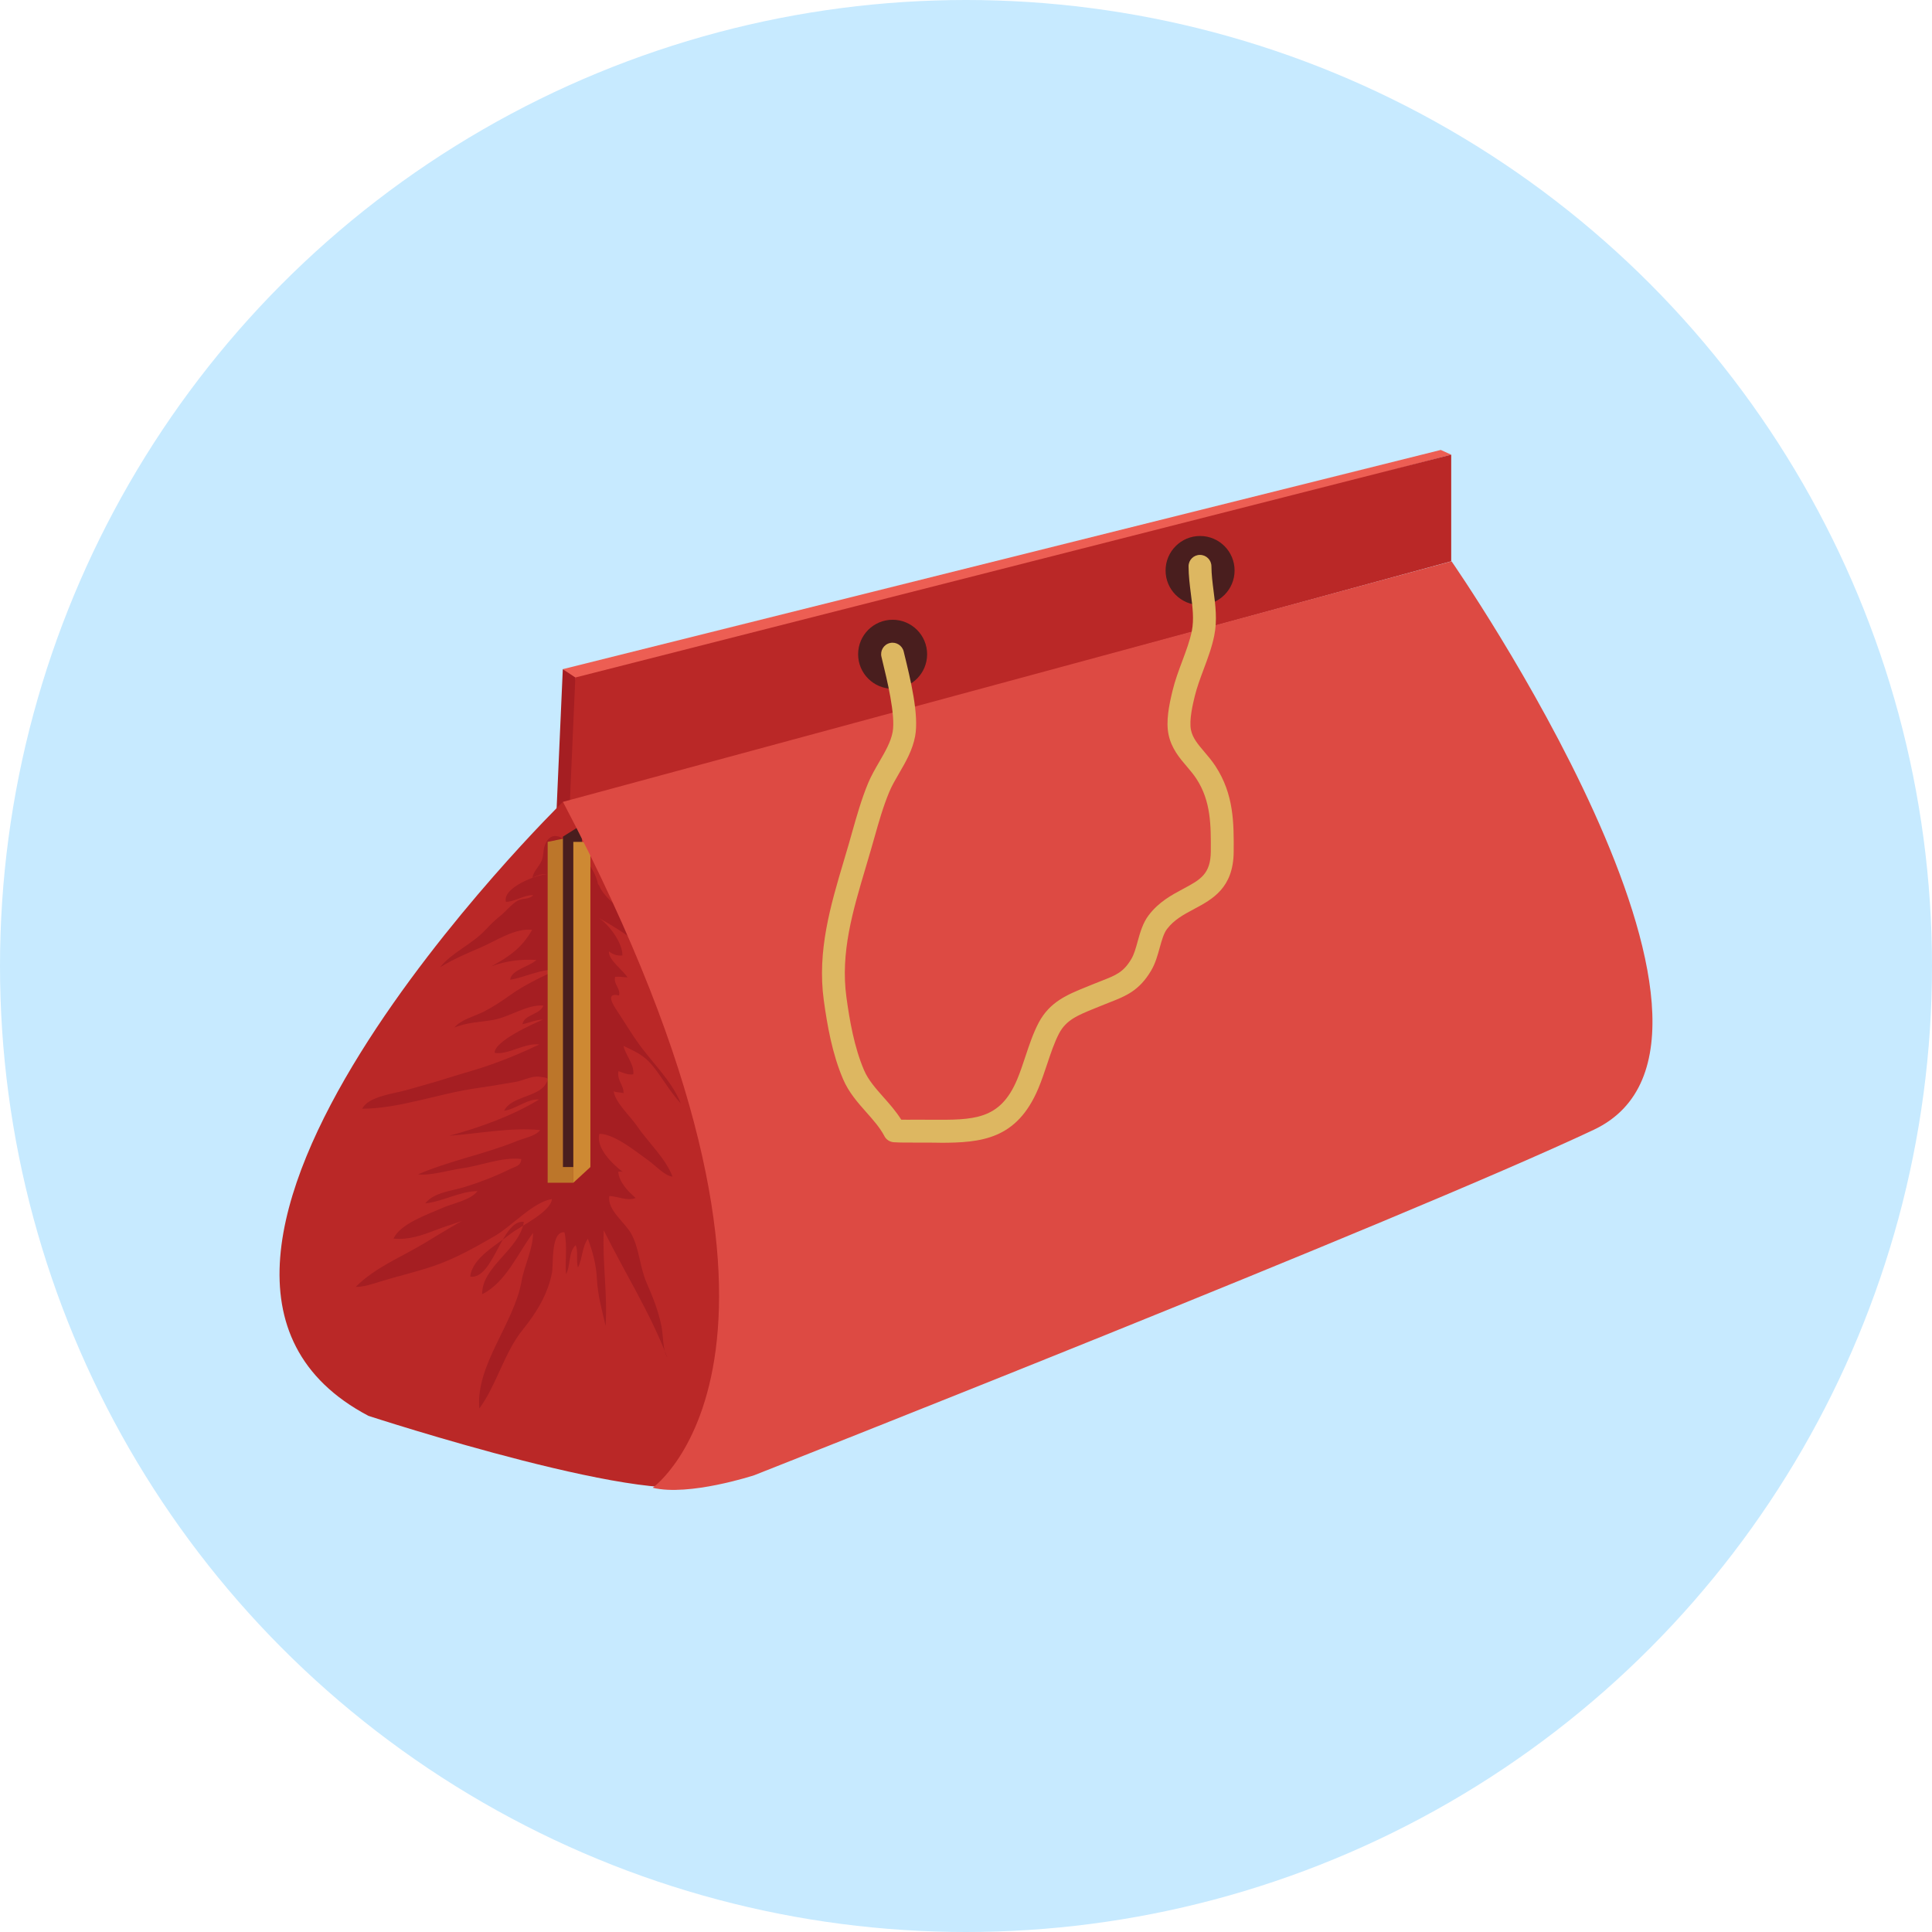 <svg height="56" viewBox="0 0 56 56" width="56" xmlns="http://www.w3.org/2000/svg"><g fill="none" fill-rule="evenodd"><circle cx="28" cy="28" fill="#c7eaff" r="28"/><g fill-rule="nonzero" transform="translate(8 13)"><path d="m34.064.179-.303-.137-25.448 6.354.504.397z" fill="#ed5e53"/><path d="m8.313 6.396-.2 4.509.956-.812-.39-3.454z" fill="#a51e22"/><path d="m8.317 10.241s-13.788 13.502-5.638 17.798c0 0 8.651 2.827 9.855 1.891 0 0 4.676-6.187 2.465-10.294-2.211-4.106-6.681-9.395-6.681-9.395z" fill="#ba2827"/><path d="m9.367 12.669c.132.32.501.603.779.79.516.348 1.019.676 1.455 1.127.277.287.502.621.77.917.34.373.878.71 1.132 1.127-1.436-.944-2.65-2.205-4.159-3.031.293.181.709.73.696 1.096-.141.015-.28-.028-.39-.119-.029.234.408.544.54.755-.112-.005-.24-.031-.36-.017-.058.214.16.325.114.54-.425-.099-.157.297-.038.476.21.316.398.637.62.943.401.55.96 1.08 1.205 1.708-.316-.34-.532-.746-.826-1.104-.245-.296-.508-.407-.834-.562.059.267.322.547.285.825-.155.025-.31-.052-.43-.093-.047.279.16.409.146.64-.075-.029-.204-.015-.283-.058.031.316.49.735.672 1.005.322.478.828.93 1.032 1.47-.22-.015-.49-.317-.67-.446-.35-.249-1.008-.795-1.45-.794-.109.418.392.885.676 1.103-.057-.016-.082-.004-.13-.003.028.307.285.569.505.759-.233.102-.531-.052-.763-.056-.067.412.472.775.649 1.117.225.435.235.944.433 1.401.185.425.335.798.428 1.246.057.268.035.7.168.909-.487-1.279-1.234-2.456-1.839-3.679-.045.924.114 1.85.053 2.769-.103-.461-.225-.859-.25-1.345-.022-.424-.116-.783-.263-1.179-.175.243-.155.58-.288.836-.059-.209.015-.479-.067-.65-.21.185-.143.593-.279.844-.032-.402.044-.82-.045-1.218-.402-.04-.315.927-.362 1.174-.116.612-.455 1.168-.84 1.64-.55.678-.757 1.601-1.266 2.295-.111-1.26 1.01-2.465 1.226-3.699.078-.447.334-.932.331-1.391-.431.572-.795 1.448-1.475 1.775-.009-.808 1.086-1.292 1.209-2.097-.646-.071-.875 1.672-1.554 1.59.047-.537.78-.931 1.157-1.234.273-.219 1.176-.634 1.211-1.016-.536.08-1.167.787-1.647 1.065-.594.344-1.163.667-1.815.887-.506.17-1.021.286-1.529.444-.218.068-.464.154-.696.149.562-.563 1.3-.851 1.972-1.255.641-.385 1.3-.8 1.978-1.1-.407.351-1.11.506-1.61.7-.401.156-.81.303-1.245.256.198-.435 1.008-.706 1.41-.886.297-.134.825-.224 1.023-.491-.51.007-1.003.301-1.513.357.247-.32.776-.363 1.141-.475.44-.136.9-.313 1.312-.518.157-.078.32-.086.33-.294-.542-.068-1.178.197-1.72.27-.363.049-.908.221-1.272.175.925-.399 1.933-.585 2.866-.966.213-.086.546-.145.672-.317-.838-.085-1.78.102-2.635.164.858-.225 1.854-.588 2.604-1.051-.341-.025-.681.285-1.01.326.198-.414.961-.393 1.195-.76.14-.218.045-.188-.16-.224-.216-.037-.489.11-.699.147-.398.071-.79.133-1.19.192-1.078.158-2.178.58-3.259.587.162-.357.944-.443 1.276-.539.416-.12.838-.233 1.247-.364.407-.129.826-.239 1.233-.385.464-.165.913-.355 1.376-.575-.429-.052-.911.313-1.295.242-.01-.338 1.11-.839 1.398-.961-.199-.001-.399.094-.592.131.052-.287.511-.27.605-.541-.48-.032-.963.328-1.446.416-.384.07-.754.065-1.132.224.182-.232.597-.33.862-.467.264-.137.516-.303.757-.476.419-.3.871-.507 1.338-.727-.422-.045-.914.214-1.339.283.025-.288.571-.384.758-.574-.44-.026-.895.028-1.305.186.518-.281.89-.541 1.182-1.059-.503-.055-1.045.32-1.491.512-.417.18-.789.336-1.175.572.327-.415.91-.66 1.291-1.059.143-.15.275-.29.447-.424.153-.119.337-.354.508-.445.163-.086.324-.025.455-.161-.282-.006-.519.189-.795.193-.104-.415.904-.79 1.199-.803-.154-.008-.291.038-.43.105.026-.183.189-.313.266-.492.066-.155.037-.283.086-.425.111-.33.341-.381.635-.149.39.308.825.785.913 1.251" fill="#a51e22"/><path d="m7.874 11.402v9.881h.744v-.38-9.653z" fill="#bc762a"/><path d="m8.866 10.905-.549.345v9.577h.549z" fill="#491e1e"/><path d="m34.064.179v3.09l-25.546 6.971.158-3.602z" fill="#ba2827"/><path d="m8.618 11.402v9.881l.495-.456v-9.425z" fill="#ce8933"/><path d="m34.074 3.27s9.633 13.88 4.12 16.478c-5.514 2.599-24.337 10.014-24.337 10.014s-1.891.619-2.938.361c0 0 5.737-4.038-2.602-19.881z" fill="#dd4a43"/><g fill="#491e1e"><ellipse cx="26.785" cy="3.536" rx="1" ry="1"/><ellipse cx="17.873" cy="5.964" rx="1" ry="1"/></g><path d="m19.243 20.124c1.202 0 2.231-.097 2.852-1.572.094-.223.176-.465.254-.7.105-.315.214-.642.348-.896.207-.392.536-.525 1.034-.728.06-.024.121-.048.183-.074.089-.037.172-.07.25-.1.458-.179.854-.333 1.2-.917.125-.21.189-.443.251-.668.06-.213.115-.413.209-.538.207-.273.487-.422.783-.58.537-.287 1.145-.611 1.152-1.667.005-.815.01-1.658-.53-2.48-.101-.154-.212-.284-.319-.41-.183-.215-.341-.4-.389-.635-.059-.288.056-.756.11-.981.064-.26.159-.515.26-.785.117-.313.238-.636.305-.971.09-.444.035-.876-.02-1.294-.031-.247-.061-.481-.062-.713-.001-.183-.149-.331-.332-.331 0 0 0 0-.001 0-.183 0-.331.149-.33.332.001.274.035.54.067.796.049.381.095.741.028 1.078-.058.283-.164.568-.277.87-.103.276-.21.561-.282.86-.106.435-.195.89-.116 1.271.082.401.321.683.534.931.098.116.191.225.269.344.43.654.426 1.362.422 2.112-.005.66-.305.821-.801 1.086-.33.177-.705.376-1.0.765-.171.225-.247.498-.32.761-.052.191-.103.372-.182.506-.23.387-.445.47-.871.637-.084.032-.17.067-.265.105-.06.025-.119.049-.178.073-.54.219-1.051.426-1.372 1.032-.159.301-.277.654-.39.995-.077.233-.151.453-.235.653-.496 1.178-1.255 1.174-2.512 1.165-.127-.001-.258-.001-.391-.001h-.086c-.123.001-.248.002-.37-.001-.152-.242-.335-.449-.514-.65-.226-.256-.441-.497-.564-.784-.286-.669-.419-1.445-.511-2.116-.176-1.287.18-2.486.558-3.756.05-.17.101-.339.15-.51.033-.111.064-.222.095-.332.133-.472.259-.918.438-1.349.073-.176.176-.354.285-.541.193-.332.392-.675.466-1.078.115-.625-.136-1.651-.319-2.4l-.013-.055c-.044-.178-.224-.287-.401-.244-.178.043-.287.223-.243.401l.013.055c.149.612.4 1.637.311 2.122-.053.289-.216.569-.387.864-.115.199-.235.405-.325.621-.193.467-.33.953-.463 1.422-.031.109-.062.219-.093.329-.049.169-.1.337-.149.505-.381 1.281-.775 2.605-.579 4.035.099.715.241 1.545.559 2.287.165.386.425.679.677.963.201.227.391.441.521.688.053.104.158.171.275.178.196.012.396.01.589.01l.085-0c.131-0.0.26 0.0.385.001.09.003.182.003.272.003z" fill="#ddb761"/></g></g></svg>